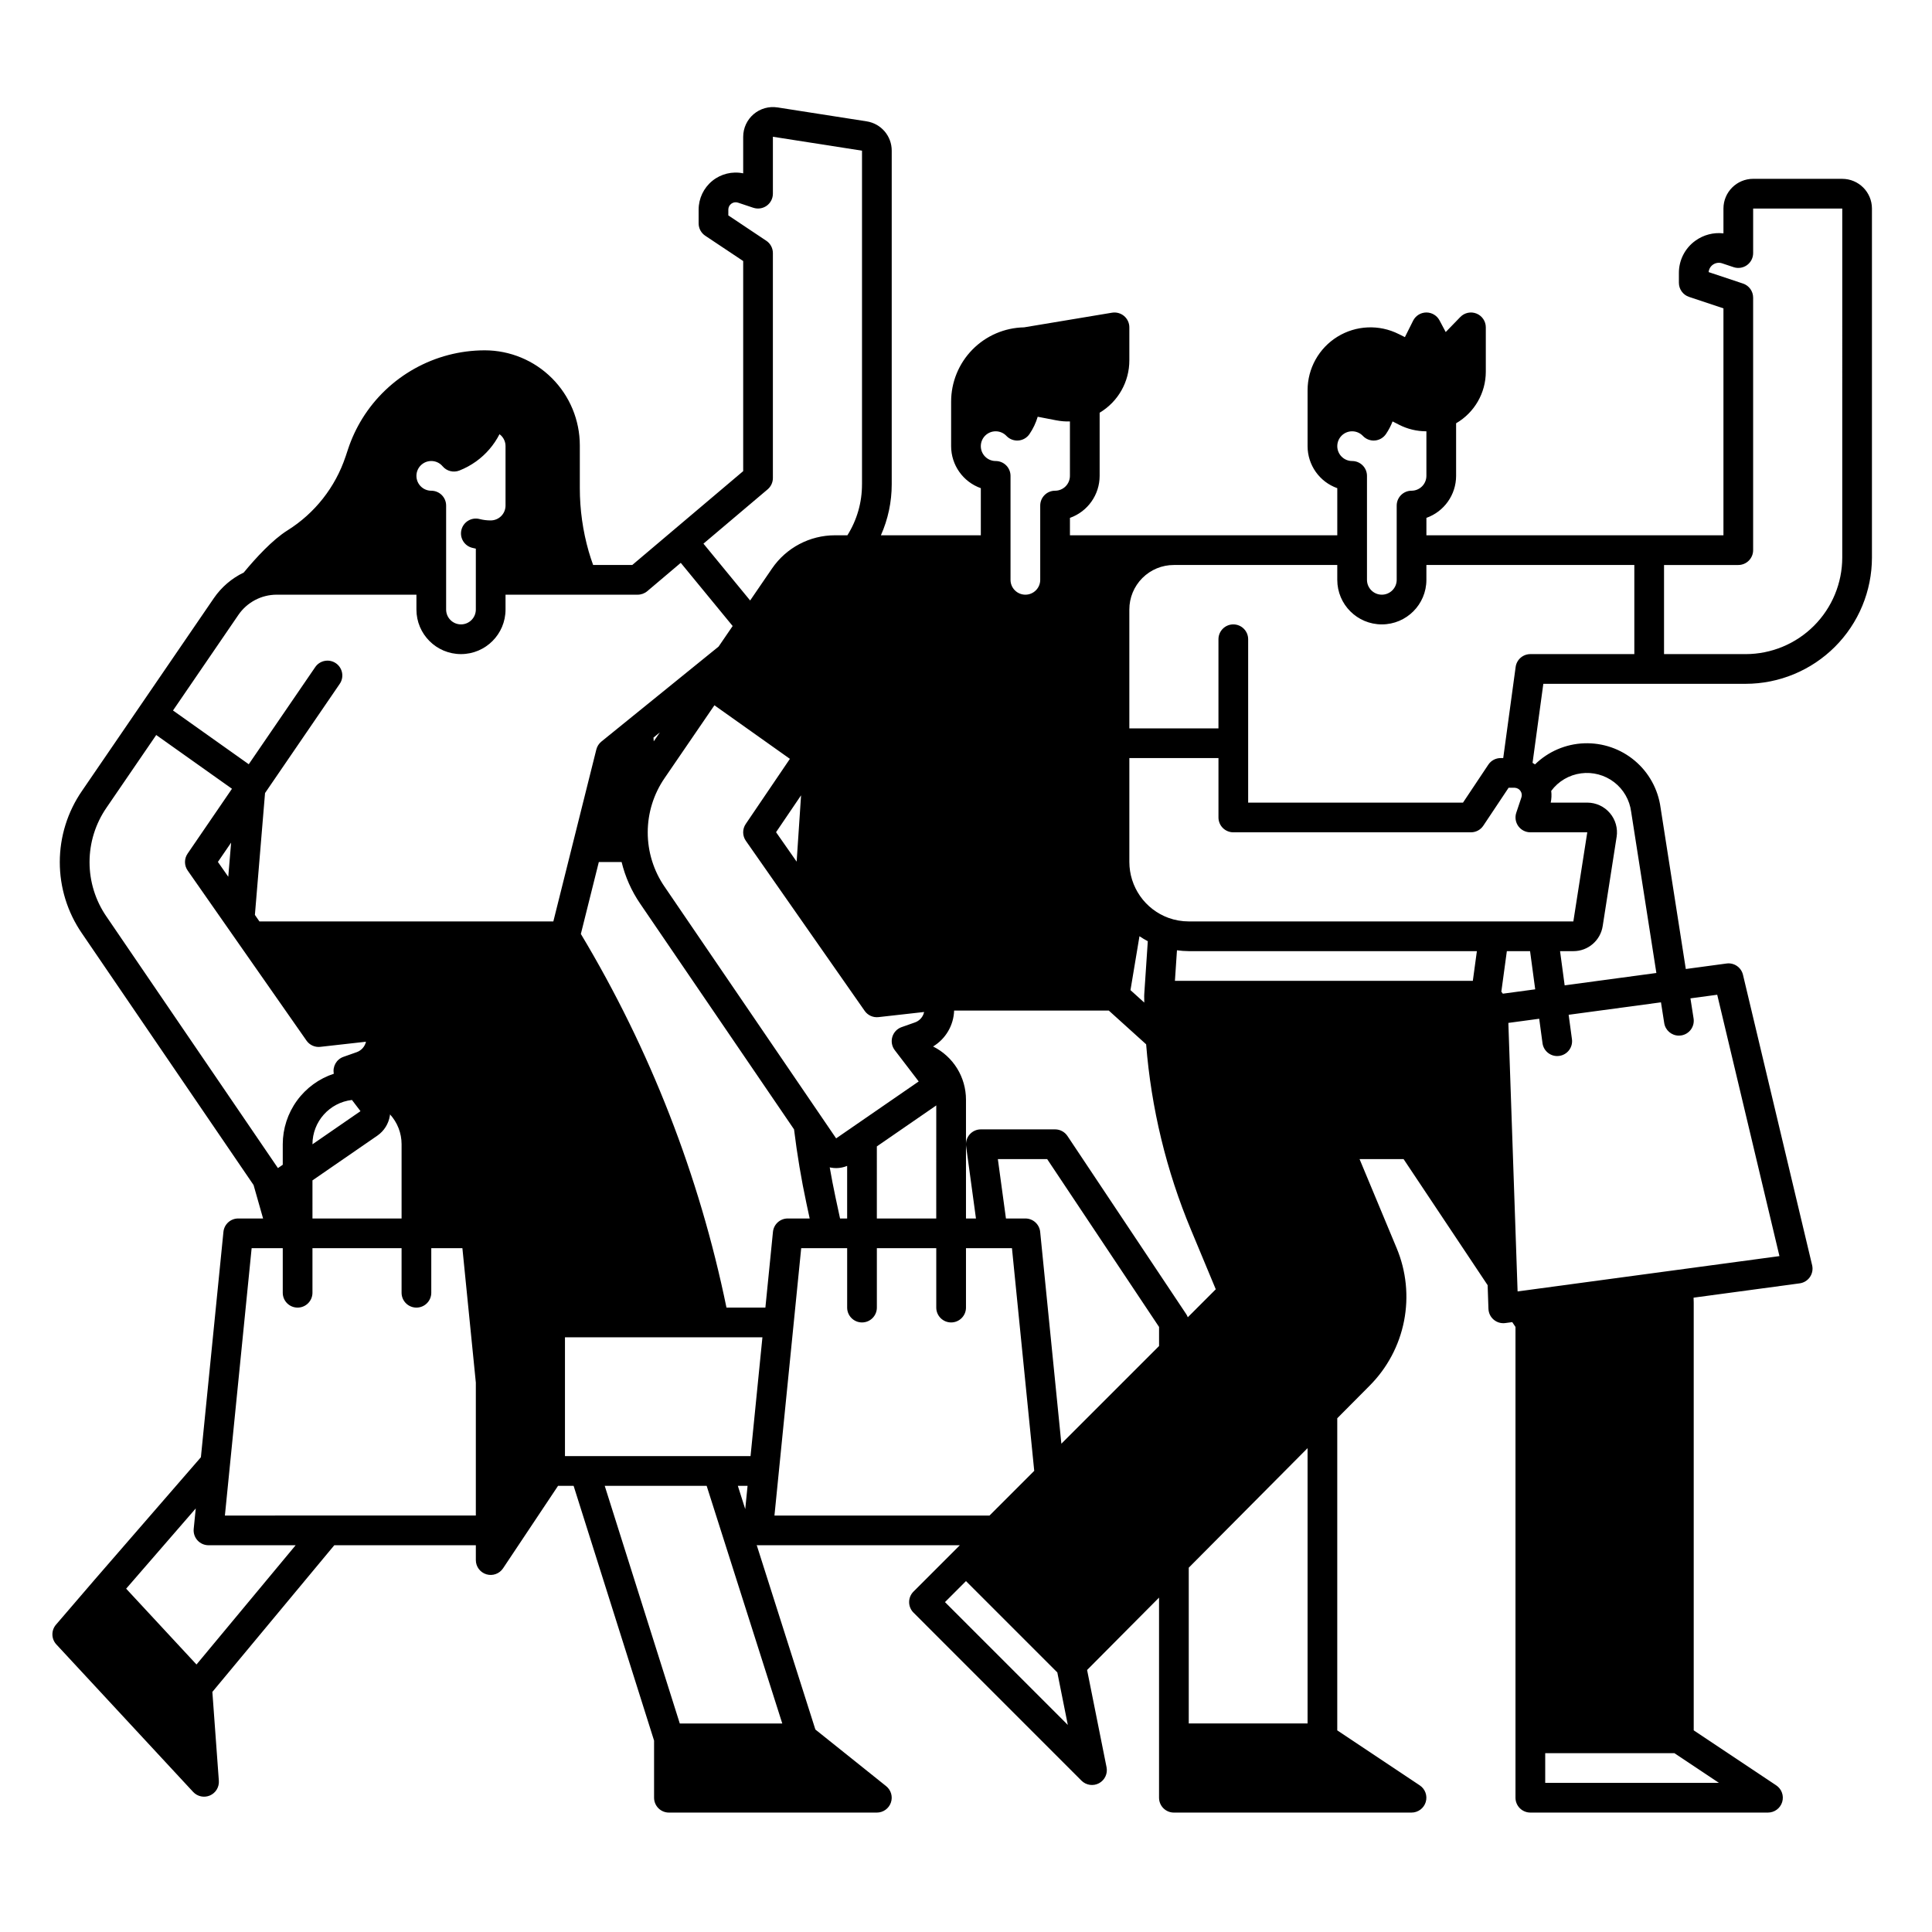 <?xml version="1.0" encoding="UTF-8"?>
<!-- Uploaded to: SVG Repo, www.svgrepo.com, Generator: SVG Repo Mixer Tools -->
<svg fill="#000000" width="800px" height="800px" version="1.1" viewBox="144 144 512 512" xmlns="http://www.w3.org/2000/svg">
 <path d="m632.22 191.39h-23.617c-4.344 0.004-7.867 3.527-7.871 7.871v6.582c-2.625-0.301-5.273 0.387-7.418 1.934-2.769 1.973-4.406 5.172-4.391 8.578v2.586c0 1.695 1.082 3.203 2.691 3.738l9.117 3.035v60.141h-78.719v-4.613c4.715-1.672 7.867-6.129 7.871-11.133v-13.938c4.867-2.828 7.863-8.027 7.871-13.652v-11.77c0-1.602-0.973-3.047-2.457-3.648-1.488-0.602-3.188-0.242-4.305 0.91l-3.863 3.984-1.645-3.094c-0.684-1.285-2.019-2.086-3.473-2.09h-0.051c-1.473 0.02-2.812 0.859-3.473 2.176l-2.176 4.356-1.656-0.828v0.004c-5.164-2.594-11.305-2.32-16.223 0.715s-7.914 8.406-7.91 14.184v14.82c0.004 5.004 3.156 9.461 7.871 11.133v12.484h-70.848v-4.613c4.715-1.672 7.867-6.129 7.871-11.133v-16.738c4.906-2.922 7.902-8.223 7.871-13.934v-8.688c0-1.156-0.508-2.254-1.391-3.004-0.883-0.746-2.051-1.066-3.191-0.879l-23.312 3.883c-5.156 0.098-10.07 2.211-13.688 5.891-3.617 3.68-5.644 8.629-5.648 13.789v11.809c0.004 5.004 3.156 9.461 7.871 11.133v12.484h-26.48c1.891-4.25 2.867-8.852 2.867-13.5v-88.426c0.008-3.879-2.82-7.184-6.656-7.773l-23.617-3.691v0.004c-2.269-0.355-4.586 0.297-6.332 1.793-1.75 1.496-2.754 3.68-2.758 5.981v9.695-0.004c-2.891-0.598-5.898 0.137-8.188 2-2.289 1.867-3.617 4.66-3.621 7.613v3.652c0 1.316 0.66 2.543 1.754 3.273l10.055 6.703v55.68l-29.395 24.871h-10.371c-0.426-1.18-0.82-2.363-1.172-3.582-1.562-5.453-2.356-11.098-2.356-16.766v-11.355c-0.008-6.68-2.664-13.078-7.387-17.801-4.719-4.719-11.121-7.375-17.797-7.383-13.227 0.008-25.512 6.859-32.473 18.105-1.551 2.519-2.809 5.207-3.742 8.012l-0.688 2.074h-0.004c-2.707 8.09-8.137 14.988-15.367 19.516-3.992 2.496-8.414 7.32-11.609 11.184-3.188 1.531-5.918 3.871-7.918 6.789l-34.941 51.07c-3.828 5.547-5.883 12.125-5.887 18.863-0.008 6.742 2.035 13.324 5.856 18.875l45.461 66.664c0.012 0.02 0.027 0.035 0.039 0.055l2.519 8.863h-6.594c-2.019 0-3.715 1.531-3.914 3.543l-5.973 59.73-28.062 32.34-0.012 0.012-10.328 12.02c-1.305 1.52-1.262 3.773 0.102 5.242l36.25 39.086c1.137 1.223 2.922 1.598 4.453 0.934 1.535-0.668 2.477-2.231 2.356-3.898l-1.719-23.547 32.312-38.867h37.512v3.938-0.004c0 1.734 1.137 3.266 2.797 3.769 1.66 0.5 3.453-0.141 4.414-1.586l14.578-21.863h4.121l21.324 67.52v15.137c0 1.047 0.414 2.047 1.152 2.785 0.738 0.738 1.738 1.152 2.781 1.152h55.105c1.672 0 3.16-1.055 3.715-2.633 0.555-1.578 0.051-3.332-1.254-4.375l-18.75-15-15.547-48.875c0.117 0.012 0.234 0.039 0.355 0.039h53.473l-12.285 12.285v-0.004c-0.738 0.738-1.152 1.738-1.152 2.781 0 1.047 0.414 2.047 1.152 2.785l44.523 44.535c1.227 1.223 3.113 1.504 4.641 0.688 1.531-0.82 2.344-2.543 2.004-4.242l-5.156-25.773 19.066-19.184v53.035c0 1.047 0.414 2.047 1.152 2.785 0.738 0.738 1.738 1.152 2.781 1.152h62.977c1.734 0 3.266-1.137 3.769-2.797 0.5-1.66-0.141-3.453-1.586-4.414l-21.863-14.578v-82.711l8.59-8.641v-0.004c4.668-4.684 7.84-10.648 9.109-17.137 1.273-6.488 0.59-13.207-1.961-19.309l-9.832-23.594h11.668l22.277 33.418 0.215 6.273h0.004c0.035 1.109 0.543 2.156 1.395 2.871 0.848 0.719 1.961 1.043 3.062 0.895l1.848-0.25 0.855 1.277v124.76c0 1.047 0.414 2.047 1.152 2.785s1.742 1.152 2.785 1.152h62.977c1.734 0 3.262-1.137 3.766-2.797 0.504-1.66-0.141-3.453-1.582-4.414l-21.863-14.578v-113.36c0-0.43-0.027-0.871-0.039-1.305l28.117-3.793c1.102-0.148 2.09-0.758 2.719-1.676s0.84-2.055 0.582-3.137l-18.324-76.961c-0.469-1.969-2.352-3.262-4.356-2.988l-10.797 1.457-6.691-42.789c-0.66-4.844-3.094-9.273-6.836-12.418-3.742-3.148-8.52-4.789-13.406-4.609-4.887 0.18-9.531 2.172-13.027 5.59-0.215-0.145-0.43-0.285-0.652-0.41l2.856-20.945h53.633c8.867-0.012 17.371-3.539 23.645-9.812 6.273-6.269 9.801-14.773 9.809-23.645v-92.496c-0.004-4.344-3.523-7.867-7.871-7.871zm-129.89 66.91c1.082 0 2.117 0.445 2.859 1.23 0.82 0.863 1.984 1.305 3.168 1.207 1.188-0.098 2.262-0.727 2.934-1.711 0.711-1.043 1.297-2.164 1.754-3.344l1.738 0.887c2.223 1.137 4.684 1.727 7.184 1.73h0.043v11.809c0 1.043-0.414 2.043-1.152 2.781s-1.742 1.156-2.785 1.156c-2.172 0-3.934 1.762-3.934 3.934v19.68c0 2.176-1.766 3.938-3.938 3.938-2.176 0-3.938-1.762-3.938-3.938v-27.551c0-1.043-0.414-2.043-1.152-2.781-0.738-0.738-1.738-1.152-2.781-1.152-2.176 0-3.938-1.766-3.938-3.938 0-2.176 1.762-3.938 3.938-3.938zm-94.465 0c1.082 0 2.117 0.445 2.859 1.23 0.82 0.863 1.984 1.305 3.172 1.207 1.184-0.098 2.262-0.727 2.93-1.711 0.957-1.406 1.691-2.953 2.176-4.586l4.949 0.957-0.004-0.004c1.184 0.23 2.391 0.332 3.594 0.297v14.418c0 1.043-0.414 2.047-1.152 2.785s-1.738 1.152-2.781 1.152c-2.176 0-3.938 1.762-3.938 3.934v19.684c0 2.172-1.762 3.934-3.934 3.934-2.176 0-3.938-1.762-3.938-3.934v-27.555c0-1.043-0.414-2.043-1.152-2.781-0.738-0.738-1.738-1.152-2.785-1.152-2.172 0-3.934-1.766-3.934-3.938 0-2.176 1.762-3.938 3.934-3.938zm62.977 106.27h62.977c1.316 0 2.543-0.656 3.273-1.754l6.703-10.055h1.535c0.078 0 0.152 0.008 0.164 0.008 0.598 0.051 1.141 0.371 1.469 0.875 0.332 0.492 0.414 1.117 0.223 1.68l-1.359 4.062c-0.398 1.199-0.199 2.519 0.539 3.547 0.742 1.027 1.93 1.637 3.195 1.637h15.082l-3.688 23.617h-101.92c-1.844 0-3.672-0.32-5.402-0.949-3.027-1.113-5.644-3.129-7.492-5.773-1.848-2.644-2.844-5.793-2.852-9.023v-27.551h23.617v15.742c0 1.047 0.414 2.047 1.152 2.785s1.742 1.152 2.785 1.152zm-12.066 128.52c-0.102-0.285-0.238-0.555-0.402-0.812l-31.488-47.23c-0.73-1.094-1.961-1.754-3.277-1.754h-19.68c-1.137 0-2.215 0.492-2.965 1.348-0.746 0.859-1.086 1.996-0.934 3.121l2.609 19.148h-2.644v-31.488c0-2.926-0.812-5.797-2.352-8.289-1.539-2.488-3.746-4.5-6.367-5.805 3.348-2.027 5.445-5.609 5.578-9.523h40.984l9.902 8.945c1.34 16.926 5.356 33.527 11.902 49.191l6.551 15.73zm-33.504 33.504-5.617-56.141c-0.203-2.012-1.895-3.543-3.918-3.543h-5.152l-2.144-15.742h13.066l29.656 44.488v5.051zm-82.371 3.293h-49.18v-31.488h52.328zm-105.63-94.383 2.262 2.965-12.727 8.781v-0.02c0.012-5.996 4.508-11.039 10.465-11.727zm-10.465 21.309 17.207-11.863c1.773-1.23 2.965-3.133 3.305-5.266 0.02-0.121 0.023-0.242 0.039-0.367h-0.004c1.977 2.164 3.07 4.988 3.07 7.914v19.68h-23.617zm-25.059-84.391 3.5-5.117-0.754 9.043zm151.01 94.488c-2.019 0-3.715 1.531-3.914 3.543l-2.008 20.074h-10.312c-7.184-34.949-20.234-68.43-38.59-99.02l4.762-19.062h6.039c0.957 3.934 2.613 7.66 4.894 11.004l40.801 59.844c0.82 6.644 1.918 13.246 3.289 19.633l0.855 3.984zm-3.094-102.37 6.629-9.773-1.172 17.578zm-8.035-2.176c-0.918 1.348-0.902 3.125 0.031 4.461l31.488 45.066c0.824 1.184 2.234 1.82 3.668 1.656l12.098-1.359h-0.004c-0.047 0.207-0.109 0.406-0.188 0.602-0.406 1.02-1.234 1.812-2.273 2.172l-3.512 1.238c-1.188 0.418-2.102 1.383-2.461 2.59-0.359 1.203-0.121 2.512 0.645 3.512l6.344 8.293-21.879 15.086-45.449-66.668h-0.004c-2.918-4.246-4.481-9.281-4.477-14.434 0.004-5.156 1.574-10.184 4.504-14.426l13.168-19.246 20.004 14.195zm-24.379-21.902c-0.016-0.332-0.051-0.668-0.07-0.996l1.691-1.371zm49.375 126.45-1.211-5.637c-0.559-2.606-1.059-5.25-1.527-7.914 0.09 0.02 0.18 0.047 0.273 0.062 0.477 0.09 0.965 0.137 1.453 0.137 0.992-0.008 1.973-0.203 2.891-0.582v13.934zm9.75-19.102 15.562-10.73c0.062-0.043 0.121-0.098 0.184-0.141l-0.004 29.973h-15.742zm70.863-40.07c0 0.047-0.016 0.086-0.016 0.133 0 0.609 0.016 1.219 0.023 1.824l-3.656-3.301 2.383-14.285h-0.004c0.711 0.48 1.449 0.922 2.211 1.32l-0.949 14.18c0 0.043 0.008 0.086 0.008 0.129zm8.672-11.906c1.031 0.145 2.074 0.223 3.121 0.23h76.359l-1.074 7.871h-78.949zm86.359 11.504-0.398-0.535 1.461-10.738h6.152l1.363 10.117zm-194.84-133.65c0.883-0.75 1.395-1.848 1.395-3.008v-59.609c0-1.316-0.66-2.547-1.754-3.273l-10.055-6.707v-1.543c0-0.625 0.301-1.211 0.809-1.574 0.504-0.367 1.156-0.469 1.75-0.27l4.062 1.359v-0.004c1.199 0.402 2.519 0.203 3.551-0.535 1.027-0.742 1.637-1.93 1.637-3.199v-15.082l23.617 3.688v88.422l-0.004 0.004c0.012 4.773-1.328 9.453-3.867 13.5h-3.305c-6.664 0.004-12.895 3.293-16.66 8.789l-5.809 8.492-12.375-15.062zm-85.199 4.293c0-1.043-0.414-2.043-1.152-2.781-0.738-0.738-1.738-1.152-2.785-1.152-2.172 0-3.934-1.762-3.934-3.938 0-2.172 1.762-3.934 3.934-3.934 1.156-0.004 2.254 0.504 2.996 1.387 1.09 1.297 2.887 1.754 4.465 1.129 1.57-0.621 3.059-1.434 4.434-2.418 2.606-1.879 4.727-4.348 6.188-7.207 0.156 0.113 0.301 0.238 0.441 0.375 0.742 0.742 1.16 1.746 1.156 2.797v15.742c0 1.047-0.414 2.047-1.152 2.785s-1.738 1.152-2.781 1.152c-0.996 0.004-1.988-0.121-2.953-0.367-2.106-0.543-4.25 0.723-4.793 2.828-0.547 2.106 0.719 4.25 2.824 4.793 0.324 0.082 0.652 0.16 0.984 0.227v16.137c0 2.172-1.762 3.934-3.934 3.934-2.176 0-3.938-1.762-3.938-3.934zm-55.055 28.98c2.297-3.356 6.098-5.363 10.164-5.363h37.02v3.938c0 6.519 5.285 11.809 11.809 11.809 6.519 0 11.805-5.289 11.805-11.809v-3.938h35.023c0.93 0 1.828-0.328 2.539-0.93l8.875-7.508 13.754 16.742-3.731 5.453-31.059 25.172c-0.664 0.539-1.137 1.277-1.34 2.106l-11.391 45.559h-77.887l-1.203-1.734 2.688-32.293 19.746-28.863c0.617-0.859 0.859-1.93 0.676-2.973s-0.777-1.969-1.652-2.566c-0.875-0.598-1.949-0.816-2.988-0.609-1.039 0.203-1.949 0.82-2.527 1.703l-17.57 25.676-20.074-14.246zm-34.941 51.07 13.168-19.246 20.074 14.246-11.762 17.191c-0.926 1.352-0.918 3.137 0.02 4.477l13.746 19.68 17.742 25.387v0.004c0.824 1.184 2.231 1.82 3.664 1.656l12.102-1.359 0.004-0.004c-0.293 1.285-1.223 2.332-2.461 2.773l-3.512 1.238c-1.848 0.648-2.934 2.559-2.551 4.477-3.934 1.297-7.359 3.797-9.785 7.152-2.43 3.352-3.742 7.387-3.75 11.527v5.445l-1.277 0.879-45.449-66.668h-0.004c-2.918-4.246-4.481-9.277-4.473-14.434 0.004-5.152 1.574-10.184 4.504-14.422zm23.84 227.08-18.641-20.094 18.445-21.266-0.543 5.422c-0.109 1.109 0.254 2.211 1 3.035s1.805 1.297 2.918 1.297h23.098zm7.527-39.477 7.086-70.848 8.246-0.004v11.809c0 2.176 1.762 3.938 3.938 3.938 2.172 0 3.934-1.762 3.934-3.938v-11.809h23.617v11.809c0 2.176 1.762 3.938 3.938 3.938 2.172 0 3.934-1.762 3.934-3.938v-11.809h8.246l3.562 35.621v35.23zm127.67-7.871 20.039 62.977h-27.16l-19.891-62.977zm8.266 0h2.578l-0.617 6.164zm9.703 7.871 7.086-70.848 12.18-0.004v15.746c0 2.172 1.762 3.934 3.934 3.934 2.176 0 3.938-1.762 3.938-3.934v-15.746h15.742v15.746c0 2.172 1.766 3.934 3.938 3.934s3.938-1.762 3.938-3.934v-15.746h12.184l5.902 59.004-11.848 11.848zm45.188 22.941 5.566-5.57 24.207 24.207 2.781 13.914zm96.094 32.16h-31.488v-41.281l31.488-31.684zm62.977 15.742v-7.871h34.234l11.809 7.871zm45.582-208.86 16.492 69.266-27.402 3.695h-0.012l-41.98 5.664-2.449-71.16 8.176-1.102 0.875 6.473v0.004c0.262 1.949 1.926 3.406 3.894 3.41 0.176 0 0.355-0.016 0.531-0.039 1.035-0.137 1.973-0.684 2.606-1.512 0.633-0.832 0.91-1.879 0.77-2.914l-0.875-6.473 24.469-3.301 0.859 5.492c0.297 1.918 1.949 3.332 3.887 3.332 0.207 0 0.41-0.016 0.613-0.047 1.031-0.164 1.957-0.727 2.574-1.57 0.613-0.844 0.867-1.895 0.707-2.926l-0.832-5.332zm-36.086-58.672h-0.004c3.117-0.418 6.273 0.422 8.766 2.336 2.496 1.914 4.121 4.746 4.519 7.863l6.68 42.707-24.305 3.277-1.219-9.062h3.527c3.883 0.008 7.184-2.82 7.773-6.656l3.688-23.617 0.004 0.004c0.355-2.273-0.301-4.59-1.797-6.336-1.492-1.75-3.68-2.754-5.977-2.758h-9.691c0.211-1.023 0.258-2.074 0.133-3.109 1.895-2.559 4.746-4.234 7.898-4.648zm-13.434-31.598c-1.969 0-3.633 1.453-3.898 3.402l-3.293 24.148h-0.68c-1.316 0-2.547 0.656-3.273 1.754l-6.707 10.055h-56.934v-43.297c0-2.172-1.762-3.938-3.934-3.938-2.176 0-3.938 1.766-3.938 3.938v23.617h-23.617v-31.488c-0.004-3.133 1.238-6.141 3.453-8.355 2.215-2.219 5.223-3.461 8.355-3.453h43.297v3.938c0 6.519 5.285 11.805 11.809 11.805 6.519 0 11.809-5.285 11.809-11.805v-3.938h55.105v23.617zm82.656-25.586c-0.008 6.785-2.703 13.285-7.5 18.082s-11.301 7.496-18.082 7.504h-21.648v-23.617h19.68c1.043 0 2.043-0.414 2.781-1.152s1.152-1.738 1.152-2.785v-66.91c0.004-1.695-1.082-3.203-2.691-3.738l-9.105-3.035v-0.004c0.078-0.82 0.527-1.566 1.219-2.019s1.551-0.566 2.336-0.309l3.059 1.023c1.199 0.402 2.519 0.203 3.547-0.535s1.637-1.926 1.637-3.191v-11.809h23.617z"/>
</svg>